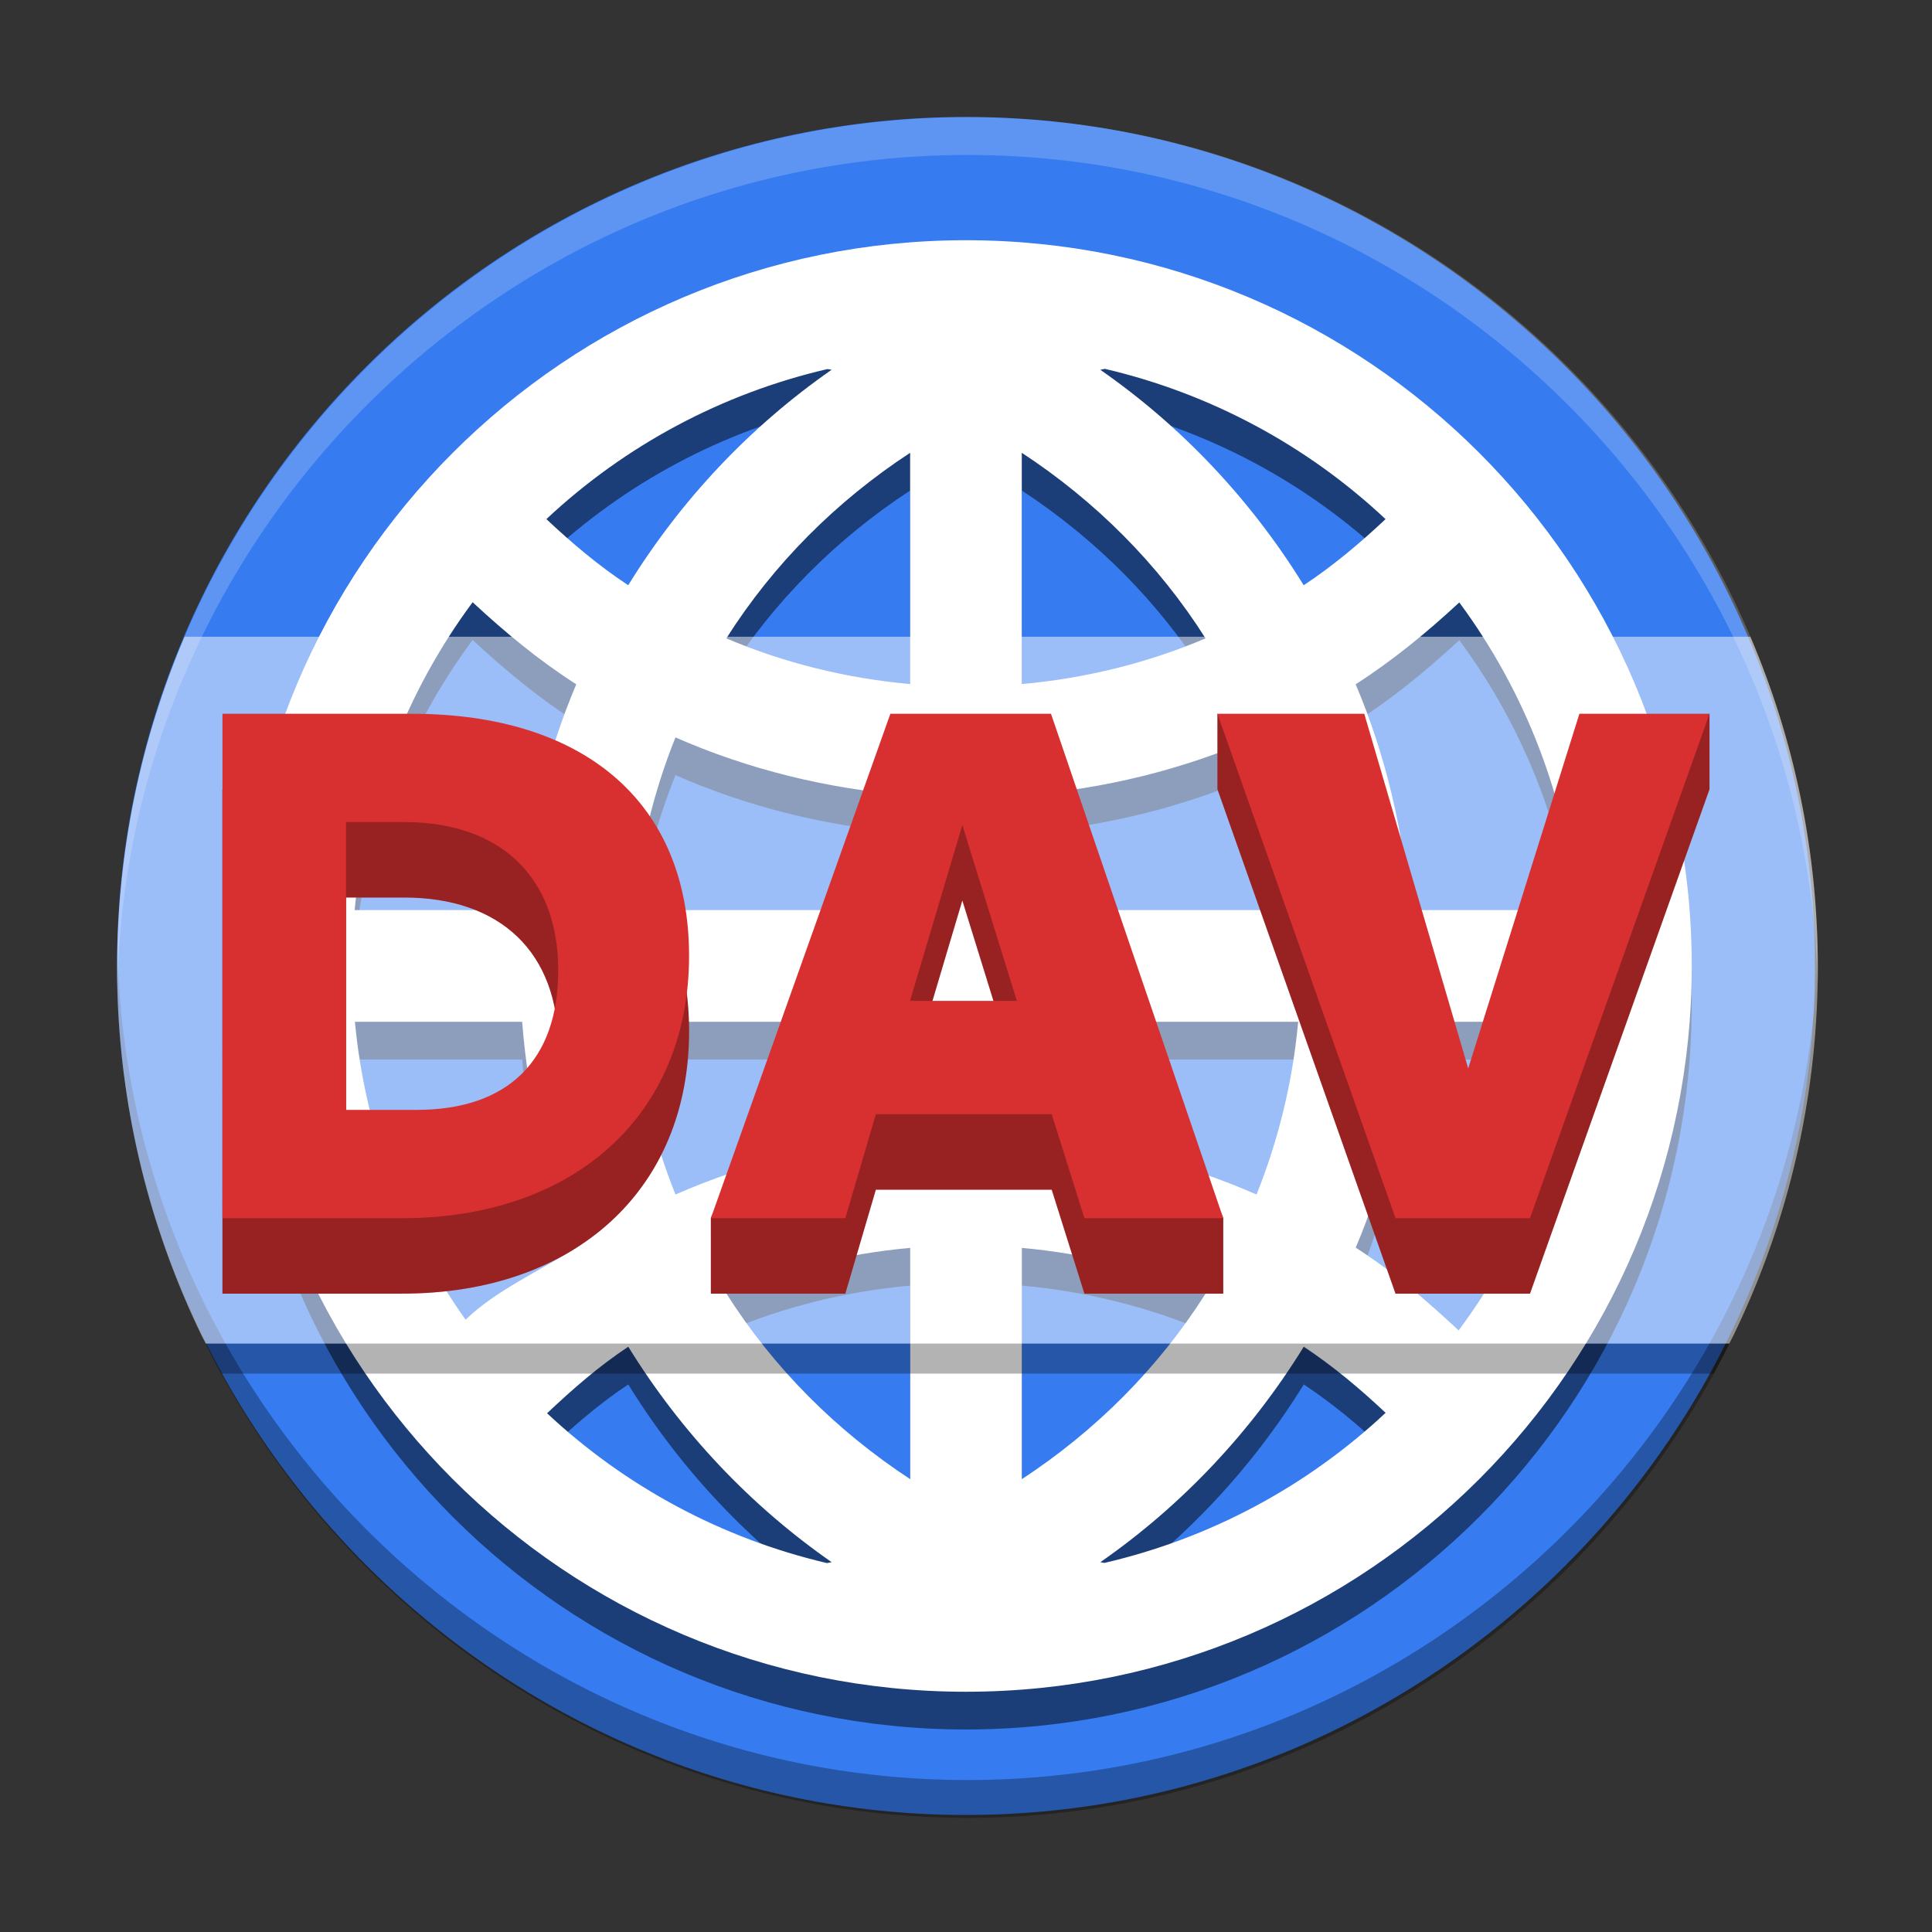 <svg width="512" height="512" version="1.1" viewBox="0 0 135.47 135.47" xmlns="http://www.w3.org/2000/svg"><rect x="0" y="0" width="135.47" height="135.47" fill="#333333" stroke="none"/><path d="m67.733 8.202c-32.723 0-59.531 26.81-59.531 59.531 0 32.721 26.81 59.531 59.531 59.531 32.721 0 59.531-26.809 59.531-59.531 0-32.723-26.809-59.531-59.531-59.531z" color="#000000" color-rendering="auto" dominant-baseline="auto" fill="#367bf0" image-rendering="auto" shape-rendering="auto" solid-color="#000000" stroke-width=".353" style="font-feature-settings:normal;font-variant-alternates:normal;font-variant-caps:normal;font-variant-ligatures:normal;font-variant-numeric:normal;font-variant-position:normal;isolation:auto;mix-blend-mode:normal;shape-padding:0;text-decoration-color:#000000;text-decoration-line:none;text-decoration-style:solid;text-indent:0;text-orientation:mixed;text-transform:none;white-space:normal"/><path d="m67.733 19.489c-28.107 0-50.89 22.783-50.89 50.89 0 28.105 22.783 50.89 50.89 50.89 28.105 0 50.89-22.783 50.89-50.89 0-28.107-22.783-50.89-50.89-50.89zm9.738 9.019c7.373 1.723 14.162 5.357 19.682 10.538-1.792 1.685-3.68 3.272-5.739 4.636-3.678-5.958-8.524-11.117-14.264-15.11 0.11-0.023 0.219-0.031 0.321-0.064zm-19.448 0.015c0.094 0.026 0.196 0.026 0.291 0.048-5.739 3.994-10.587 9.152-14.264 15.11-2.067-1.363-3.947-2.951-5.739-4.636 5.53-5.181 12.329-8.81 19.713-10.523zm5.795 5.872v16.216c-4.534-0.408-8.872-1.496-12.888-3.204 3.303-5.214 7.719-9.629 12.888-13.012zm7.829 0c5.166 3.384 9.583 7.798 12.885 13.012-4.016 1.708-8.354 2.796-12.885 3.204zm-38.506 10.477c2.263 2.105 4.644 4.078 7.266 5.754-2.082 4.924-3.367 10.262-3.797 15.836h-11.744c0.739-7.816 3.601-15.284 8.275-21.591zm69.183 0.015c4.666 6.305 7.523 13.767 8.259 21.575h-11.728c-0.431-5.574-1.715-10.913-3.797-15.836 2.615-1.677 5.003-3.642 7.266-5.739zm-54.961 9.465c5.104 2.24 10.647 3.616 16.458 4.072v8.038h-19.379c0.392-4.243 1.394-8.305 2.921-12.11zm40.743 0c1.526 3.805 2.528 7.867 2.921 12.11h-19.376v-8.038c5.808-0.456 11.351-1.832 16.456-4.072zm-63.22 19.942h11.728c0.431 5.574 1.715 10.913 3.797 15.836-2.521 1.613-5.653 3-7.765 5.051-4.376-6.162-7.052-13.367-7.76-20.888zm19.558 0h19.379v8.04c-5.811 0.454-11.353 1.83-16.458 4.07-1.526-3.805-2.528-7.867-2.921-12.11zm27.208 0h19.376c-0.392 4.243-1.394 8.305-2.921 12.11-5.104-2.24-10.647-3.616-16.456-4.07zm27.205 0h11.744c-0.744 7.837-3.621 15.321-8.323 21.639-2.26-2.108-4.595-4.126-7.217-5.803 2.082-4.924 3.367-10.262 3.797-15.836zm-35.034 15.852v16.216c-5.168-3.384-9.585-7.798-12.888-13.012 4.016-1.708 8.354-2.796 12.888-3.204zm7.829 0c4.531 0.408 8.869 1.496 12.885 3.204-3.303 5.214-7.719 9.629-12.885 13.012zm-27.598 6.929c3.678 5.958 8.524 11.117 14.264 15.11-0.11 0.023-0.219 0.031-0.321 0.064-7.353-1.72-14.123-5.344-19.636-10.507 1.786-1.69 3.634-3.303 5.693-4.666zm47.365 0c2.059 1.363 3.947 2.951 5.739 4.636-5.53 5.181-12.329 8.81-19.713 10.523-0.094-0.025-0.196-0.025-0.291-0.048 5.739-3.994 10.587-9.152 14.264-15.11z" opacity=".5" stroke-width=".652"/><path d="m67.733 16.844c-28.107 0-50.89 22.783-50.89 50.89 0 28.105 22.783 50.89 50.89 50.89 28.105 0 50.89-22.783 50.89-50.89 0-28.107-22.783-50.89-50.89-50.89zm9.738 9.019c7.373 1.723 14.162 5.357 19.682 10.538-1.792 1.685-3.68 3.272-5.739 4.636-3.678-5.958-8.524-11.117-14.264-15.11 0.11-0.023 0.219-0.031 0.321-0.064zm-19.448 0.015c0.094 0.026 0.196 0.026 0.291 0.048-5.739 3.994-10.587 9.152-14.264 15.11-2.067-1.363-3.947-2.951-5.739-4.636 5.53-5.181 12.329-8.81 19.713-10.523zm5.795 5.872v16.216c-4.534-0.408-8.872-1.496-12.888-3.204 3.303-5.214 7.719-9.629 12.888-13.012zm7.829 0c5.166 3.384 9.583 7.798 12.885 13.012-4.016 1.708-8.354 2.796-12.885 3.204zm-38.506 10.477c2.263 2.105 4.644 4.078 7.266 5.754-2.082 4.924-3.367 10.262-3.797 15.836h-11.744c0.739-7.816 3.601-15.284 8.275-21.591zm69.183 0.015c4.666 6.305 7.523 13.767 8.259 21.575h-11.728c-0.431-5.574-1.715-10.913-3.797-15.836 2.615-1.677 5.003-3.642 7.266-5.739zm-54.961 9.465c5.104 2.24 10.647 3.616 16.458 4.072v8.038h-19.379c0.392-4.243 1.394-8.305 2.921-12.11zm40.743 0c1.526 3.805 2.528 7.867 2.921 12.11h-19.376v-8.038c5.808-0.456 11.351-1.832 16.456-4.072zm-63.22 19.942h11.728c0.431 5.574 1.715 10.913 3.797 15.836-2.521 1.613-5.653 3-7.765 5.051-4.376-6.162-7.052-13.367-7.76-20.888zm19.558 0h19.379v8.04c-5.811 0.454-11.353 1.83-16.458 4.07-1.526-3.805-2.528-7.867-2.921-12.11zm27.208 0h19.376c-0.392 4.243-1.394 8.305-2.921 12.11-5.104-2.24-10.647-3.616-16.456-4.07zm27.205 0h11.744c-0.744 7.837-3.621 15.321-8.323 21.639-2.26-2.108-4.595-4.126-7.217-5.803 2.082-4.924 3.367-10.262 3.797-15.836zm-35.034 15.852v16.216c-5.168-3.384-9.585-7.798-12.888-13.012 4.016-1.708 8.354-2.796 12.888-3.204zm7.829 0c4.531 0.408 8.869 1.496 12.885 3.204-3.303 5.214-7.719 9.629-12.885 13.012zm-27.598 6.929c3.678 5.958 8.524 11.117 14.264 15.11-0.11 0.023-0.219 0.03-0.321 0.064-7.353-1.72-14.123-5.344-19.636-10.507 1.786-1.69 3.634-3.303 5.693-4.666zm47.365 0c2.059 1.363 3.947 2.951 5.739 4.636-5.53 5.181-12.329 8.81-19.713 10.523-0.094-0.025-0.196-0.025-0.291-0.048 5.739-3.994 10.587-9.152 14.264-15.11z" fill="#fff" stroke-width=".652"/><path transform="scale(.265)" d="m31.064 251c-0.037 1.663-0.064 3.329-0.064 5 0 123.67 101.33 225 225 225 123.67 0 225-101.33 225-225 0-1.671-0.028-3.337-0.064-5-2.687 121.39-102.94 220-224.94 220-122 0-222.25-98.612-224.94-220z" opacity=".3" stroke-width="1.333" style="font-feature-settings:normal;font-variant-alternates:normal;font-variant-caps:normal;font-variant-ligatures:normal;font-variant-numeric:normal;font-variant-position:normal;isolation:auto;mix-blend-mode:normal;shape-padding:0;text-decoration-color:#000000;text-decoration-line:none;text-decoration-style:solid;text-indent:0;text-orientation:mixed;text-transform:none;white-space:normal"/><path transform="scale(.265)" d="m256 31c-123.68 0-225 101.33-225 225 0 1.671 0.028 3.337 0.064 5 2.687-121.39 102.93-220 224.94-220 122 0 222.25 98.605 224.94 220 0.037-1.663 0.064-3.329 0.064-5 0-123.68-101.33-225-225-225z" fill="#fff" opacity=".2" stroke-width="1.333" style="font-feature-settings:normal;font-variant-alternates:normal;font-variant-caps:normal;font-variant-ligatures:normal;font-variant-numeric:normal;font-variant-position:normal;isolation:auto;mix-blend-mode:normal;shape-padding:0;text-decoration-color:#000000;text-decoration-line:none;text-decoration-style:solid;text-indent:0;text-orientation:mixed;text-transform:none;white-space:normal"/><path transform="scale(.265)" d="m48.852 168.48c-0.028 0.065-0.06 0.127-0.088 0.191-1.429 3.361-2.778 6.764-4.045 10.205s-2.452 6.921-3.553 10.438c-1.101 3.516-2.118 7.068-3.047 10.654-0.929 3.586-1.77 7.206-2.523 10.857s-1.416 7.335-1.988 11.047c-0.572 3.712-1.053 7.455-1.44 11.223-0.386 3.768-0.678 7.562-0.873 11.381-0.195 3.819-0.295 7.661-0.295 11.525 0 3.865 0.099 7.707 0.295 11.525s0.487 7.613 0.873 11.381c0.386 3.768 0.867 7.509 1.44 11.221s1.235 7.395 1.988 11.047c0.753 3.652 1.596 7.273 2.525 10.859s1.944 7.138 3.045 10.654c1.101 3.516 2.285 6.996 3.553 10.438s2.618 6.844 4.047 10.205c1.429 3.361 2.938 6.68 4.523 9.957 0.365 0.755 0.775 1.484 1.148 2.234h403.12c0.373-0.75 0.783-1.478 1.148-2.232 1.586-3.277 3.094-6.596 4.523-9.957 1.429-3.361 2.78-6.764 4.047-10.205s2.452-6.921 3.553-10.438c1.101-3.516 2.116-7.068 3.045-10.654 0.929-3.586 1.772-7.208 2.525-10.859 0.753-3.652 1.416-7.335 1.988-11.047s1.053-7.453 1.439-11.221 0.678-7.562 0.873-11.381c0.196-3.819 0.295-7.662 0.295-11.527 0-3.865-0.099-7.708-0.295-11.527-0.195-3.819-0.487-7.613-0.873-11.381-0.386-3.768-0.867-7.508-1.439-11.221-0.572-3.712-1.235-7.395-1.988-11.047s-1.594-7.273-2.523-10.859c-0.929-3.586-1.946-7.138-3.047-10.654-1.101-3.516-2.285-6.996-3.553-10.438s-2.616-6.844-4.045-10.205c-0.027-0.064-0.059-0.126-0.086-0.189h-414.3z" fill="#fff" opacity=".5"/><g fill="#d83030" stroke-width="1.274" aria-label="DAV"><path d="m15.598 90.709h12.588c12.129 0 20.131-7.288 20.131-18.398 0-10.651-7.237-16.971-19.468-16.971h-13.251zm8.664-7.594v-20.182h4.077c6.778 0 10.804 3.873 10.804 10.397 0 6.319-3.517 9.785-9.938 9.785z"/><path d="m49.845 90.709h9.428l2.14-7.288h12.333l2.293 7.288h9.734v-5.292l-12.078-30.077h-11.263l-12.588 30.077zm13.964-15.238 3.669-12.333 3.822 12.333z"/><path d="m97.853 90.709h9.428l12.588-35.369v-5.292l-9.123 5.292-7.797 24.87-7.288-24.87-10.295-5.292v5.292z"/></g><g opacity=".3" stroke-width="1.274" aria-label="DAV"><path d="m15.598 90.709h12.588c12.129 0 20.131-7.288 20.131-18.398 0-10.651-7.237-16.971-19.468-16.971h-13.251zm8.664-7.594v-20.182h4.077c6.778 0 10.804 3.873 10.804 10.397 0 6.319-3.517 9.785-9.938 9.785z"/><path d="m49.845 90.709h9.428l2.14-7.288h12.333l2.293 7.288h9.734v-5.292l-12.078-30.077h-11.263l-12.588 30.077zm13.964-15.238 3.669-12.333 3.822 12.333z"/><path d="m97.853 90.709h9.428l12.588-35.369v-5.292l-9.123 5.292-7.797 24.87-7.288-24.87-10.295-5.292v5.292z"/></g><g fill="#d83030" stroke-width="1.274" aria-label="DAV"><path d="m15.598 85.418h12.588c12.129 0 20.131-7.288 20.131-18.398 0-10.651-7.237-16.971-19.468-16.971h-13.251zm8.664-7.594v-20.182h4.077c6.778 0 10.804 3.873 10.804 10.397 0 6.319-3.517 9.785-9.938 9.785z"/><path d="m49.845 85.418h9.428l2.14-7.288h12.333l2.293 7.288h9.734l-12.078-35.369h-11.263zm13.964-15.238 3.669-12.333 3.822 12.333z"/><path d="m97.853 85.418h9.428l12.588-35.369h-9.123l-7.797 24.87-7.288-24.87h-10.295z"/></g><path transform="scale(.265)" d="m54.438 355.52c1.248 2.506 2.5 5.01 3.838 7.463 0.089 0.164 0.19 0.321 0.279 0.484h394.89c0.089-0.163 0.19-0.319 0.279-0.482 1.338-2.454 2.59-4.958 3.838-7.465h-403.12z" opacity=".3"/></svg>
